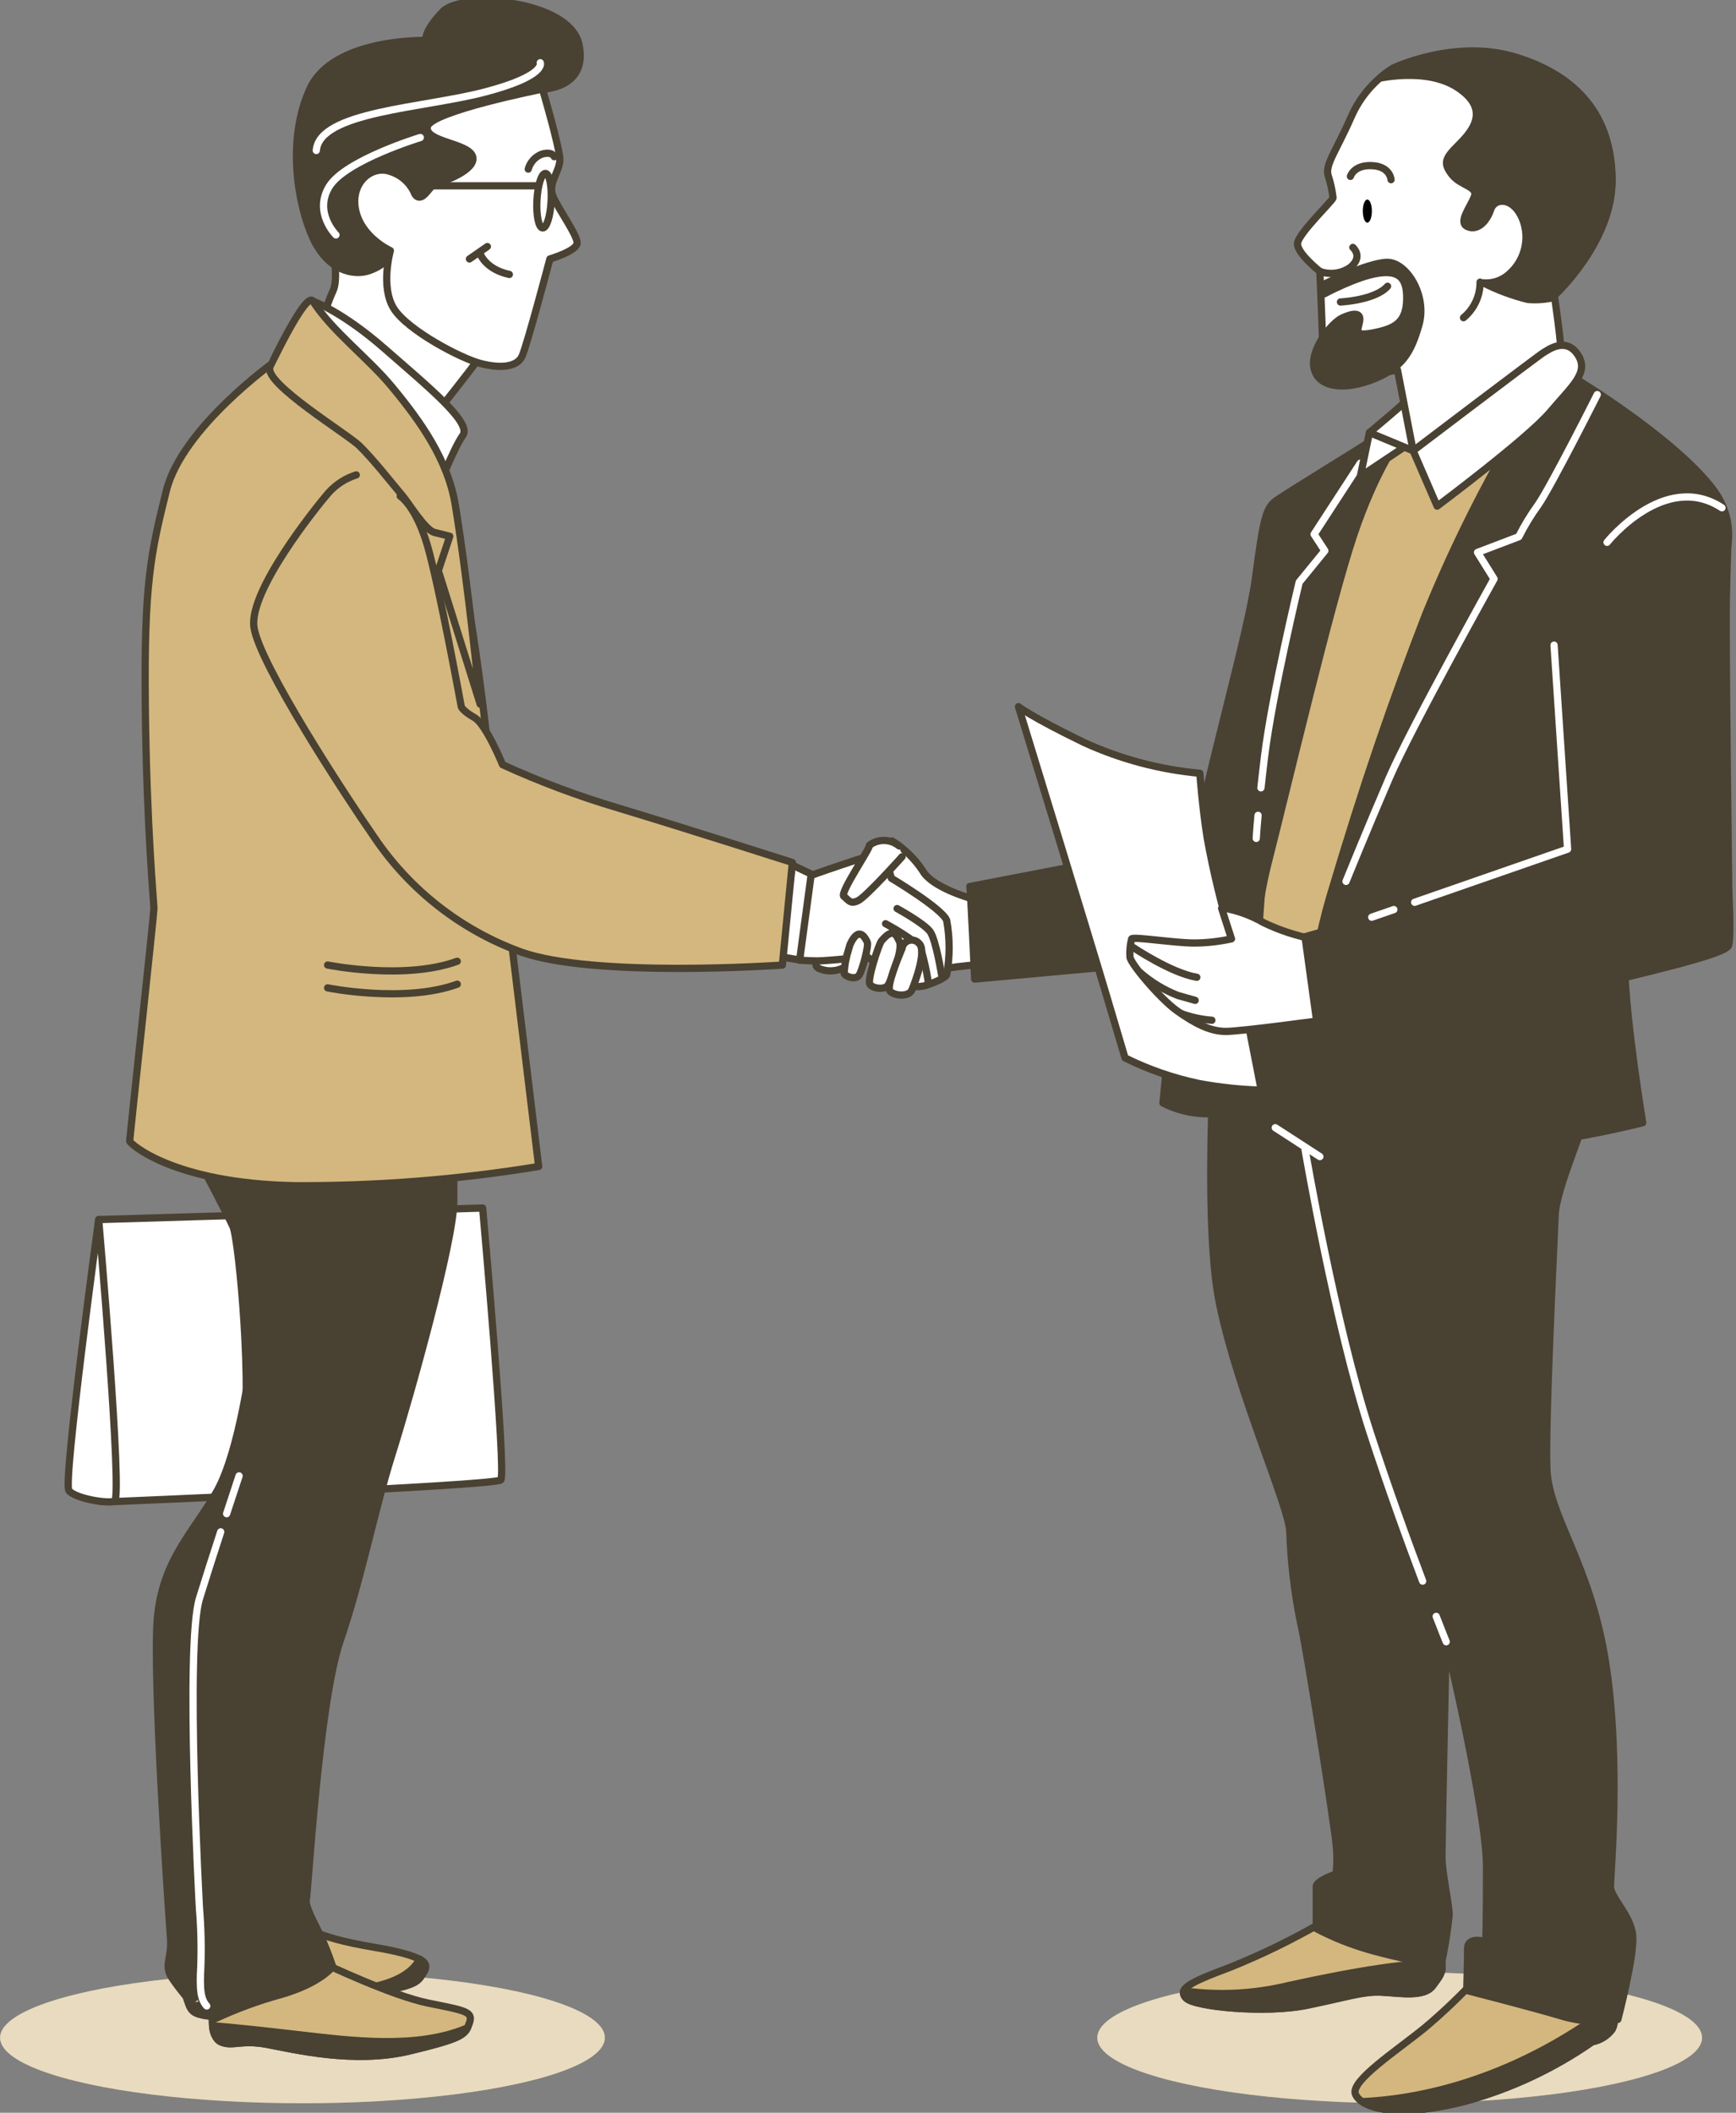 <?xml version="1.0" encoding="UTF-8"?> <svg xmlns="http://www.w3.org/2000/svg" xmlns:xlink="http://www.w3.org/1999/xlink" width="180px" height="219px" viewBox="0 0 180 219"><rect x="0" y="0" width="180" height="219" fill="#808080" stroke="none"/> <!-- Generator: Sketch 61.2 (89653) - https://sketch.com --> <title>partner</title> <desc>Created with Sketch.</desc> <g id="partner" stroke="none" stroke-width="1" fill="none" fill-rule="evenodd"> <g id="3047131-01"> <ellipse id="Oval" fill="#D3B77E" fill-rule="nonzero" cx="31.362" cy="211.219" rx="31.354" ry="6.794"></ellipse> <ellipse id="Oval" fill="#FFFFFF" fill-rule="nonzero" opacity="0.5" cx="31.362" cy="211.219" rx="31.354" ry="6.794"></ellipse> <ellipse id="Oval" fill="#D3B77E" fill-rule="nonzero" cx="145.128" cy="211.219" rx="31.354" ry="6.794"></ellipse> <ellipse id="Oval" fill="#FFFFFF" fill-rule="nonzero" opacity="0.5" cx="145.128" cy="211.219" rx="31.354" ry="6.794"></ellipse> <path d="M92.502,87.174 C93.765,87.965 94.845,89.018 95.669,90.261 C96.61,91.973 100.554,93.086 100.554,93.086 L102.01,93.086 L102.607,99.94 C101.106,99.989 99.609,100.134 98.126,100.374 C97.252,100.567 96.362,100.679 95.467,100.71 C95.467,100.71 90.844,94.888 90.075,93.774 C89.305,92.66 89.223,90.351 89.567,89.917 C89.91,89.484 92.502,87.174 92.502,87.174 Z" id="Path" stroke="#494132" stroke-width="0.75" fill="#FFFFFF" fill-rule="nonzero" stroke-linecap="round" stroke-linejoin="round"></path> <path d="M86.34,98.827 C86.34,98.827 83.771,99.686 84.884,100.374 C86.057,100.896 87.431,100.62 88.312,99.686 C88.738,98.998 87.386,98.483 86.34,98.827 Z" id="Path" stroke="#494132" stroke-width="0.75" fill="#FFFFFF" fill-rule="nonzero" stroke-linecap="round" stroke-linejoin="round"></path> <path d="M83.517,90.949 C83.517,90.949 91.135,88.205 91.479,88.46 C91.822,88.714 92.42,91.031 92.42,91.031 C92.42,91.031 97.723,94.2 98.156,95.403 C98.499,97.271 98.499,99.186 98.156,101.054 C97.895,101.487 96.446,101.996 95.915,102.168 C95.381,102.3 94.822,102.3 94.287,102.168 C94.033,102.085 89.918,99.178 89.918,99.178 C89.918,99.178 85.728,99.604 84.787,99.604 C83.846,99.604 82.897,99.522 82.897,99.522 L83.517,90.949 Z" id="Path" stroke="#494132" stroke-width="0.75" fill="#FFFFFF" fill-rule="nonzero" stroke-linecap="round" stroke-linejoin="round"></path> <path d="M93.017,94.177 C93.017,94.177 95.841,95.725 96.446,96.577 C97.051,97.429 97.641,101.121 97.641,101.121" id="Path" stroke="#494132" stroke-width="0.75" stroke-linecap="round" stroke-linejoin="round"></path> <path d="M91.822,95.747 C91.822,95.747 95.161,97.541 95.497,98.401 C95.817,99.497 96.066,100.613 96.244,101.742" id="Path" stroke="#494132" stroke-width="0.75" stroke-linecap="round" stroke-linejoin="round"></path> <path d="M93.533,88.803 C93.533,88.803 89.851,92.914 88.992,93.348 C88.133,93.781 87.968,93.258 87.498,92.914 C87.027,92.57 90.239,87.951 90.157,87.607 C91.08,86.925 92.348,86.959 93.234,87.69" id="Path" stroke="#494132" stroke-width="0.75" fill="#FFFFFF" fill-rule="nonzero" stroke-linecap="round" stroke-linejoin="round"></path> <path d="M88.133,97.915 L87.998,98.378 C87.728,99.198 87.569,100.05 87.528,100.912 C87.7,101.256 88.73,101.6 89.074,101.084 C89.417,100.568 90.097,98.004 89.925,97.661 C89.754,97.317 89.081,95.829 88.133,97.915 Z" id="Path" stroke="#494132" stroke-width="0.75" fill="#FFFFFF" fill-rule="nonzero" stroke-linecap="round" stroke-linejoin="round"></path> <path d="M91.389,97.541 C91.12,97.877 89.895,101.57 90.194,102.026 C90.493,102.482 91.733,102.631 92.076,102.115 C92.42,101.6 93.615,98.378 93.271,97.631 C92.928,96.883 92.614,96.083 91.389,97.541 Z" id="Path" stroke="#494132" stroke-width="0.75" fill="#FFFFFF" fill-rule="nonzero" stroke-linecap="round" stroke-linejoin="round"></path> <path d="M93.533,98.311 L93.406,98.61 C93.032,99.499 91.964,102.183 92.248,102.683 C92.532,103.184 94.212,103.431 94.556,102.601 C94.9,101.771 96.102,98.572 95.303,97.803 C95.047,97.498 94.636,97.372 94.253,97.482 C93.871,97.592 93.588,97.917 93.533,98.311 L93.533,98.311 Z" id="Path" stroke="#494132" stroke-width="0.75" fill="#FFFFFF" fill-rule="nonzero" stroke-linecap="round" stroke-linejoin="round"></path> <path d="M34.611,26.265 C34.611,26.265 35.059,29.023 34.544,30.122 C34.028,31.221 33.259,33.523 33.259,33.523 L44.627,43.613 C44.627,43.613 48.092,39.241 48.734,38.381 C49.377,37.522 50.228,36.385 50.228,36.385 C50.228,36.385 44.641,32.85 43.506,30.279 C42.371,27.708 42.931,24.434 40.519,23.918 C38.106,23.402 35.32,24.725 34.611,26.265 Z" id="Path" stroke="#494132" stroke-width="0.75" fill="#FFFFFF" fill-rule="nonzero" stroke-linecap="round" stroke-linejoin="round"></path> <path d="M56.248,9.238 C56.248,9.238 60.998,9.171 60.035,4.612 C59.071,0.052 47.965,-0.919 45.911,1.203 C43.857,3.326 44.178,4.193 44.178,4.193 C44.178,4.193 34.611,3.939 32.168,9.141 C29.726,14.343 30.824,21.1 32.43,24.628 C34.036,28.156 36.732,28.545 38.144,28.096 C39.555,27.648 40.578,26.811 40.578,25.525 C40.578,24.239 41.482,21.16 42.573,21.93 C43.663,22.7 44.813,22.954 46.748,21.093 C48.682,19.232 51.431,16.915 50.407,15.053 C49.384,13.192 47.644,13.125 48.607,12.288 C49.571,11.451 55.031,10.793 55.539,10.232 C55.821,9.937 56.06,9.602 56.248,9.238 Z" id="Path" stroke="#494132" stroke-width="0.75" fill="#494132" fill-rule="nonzero" stroke-linecap="round" stroke-linejoin="round"></path> <path d="M56.017,6.503 C56.017,6.503 56.689,7.856 50.295,9.537 C43.902,11.219 33.117,11.555 32.796,15.599" id="Path" stroke="#FFFFFF" stroke-width="0.75" stroke-linecap="round" stroke-linejoin="round"></path> <path d="M43.581,14.254 C43.581,14.254 35.843,16.608 34.155,19.306 C32.467,22.005 34.835,24.352 34.835,24.352" id="Path" stroke="#FFFFFF" stroke-width="0.75" stroke-linecap="round" stroke-linejoin="round"></path> <path d="M56.248,9.238 C56.248,9.238 58.048,15.337 58.048,16.563 C58.048,17.789 56.763,19 57.339,20.353 C57.914,21.706 59.841,24.337 59.841,25.174 C59.841,26.011 57.017,26.841 57.017,26.841 C57.017,26.841 54.642,35.81 54.127,36.931 C53.612,38.052 51.886,38.217 49.825,37.678 C47.763,37.14 42.319,34.27 40.862,32.028 C39.406,29.785 40.474,25.981 40.474,25.981 C40.474,25.981 37.486,24.636 36.881,21.81 C36.276,18.985 38.487,17.116 40.414,17.759 C41.509,18.083 42.417,18.854 42.916,19.882 C42.916,19.882 43.11,20.585 43.663,20.398 C44.216,20.211 44.754,19.045 45.269,18.978 C45.784,18.91 49.444,17.632 49.003,16.219 C48.563,14.807 43.992,14.725 44.313,13.133 C44.634,11.54 56.248,9.238 56.248,9.238 Z" id="Path" stroke="#494132" stroke-width="0.75" fill="#FFFFFF" fill-rule="nonzero" stroke-linecap="round" stroke-linejoin="round"></path> <line x1="50.534" y1="25.555" x2="48.675" y2="26.841" id="Path" stroke="#494132" stroke-width="0.75" fill="#FFFFFF" fill-rule="nonzero" stroke-linecap="round" stroke-linejoin="round"></line> <path d="M49.825,26.392 C49.825,26.392 50.407,27.932 52.812,28.448" id="Path" stroke="#494132" stroke-width="0.75" fill="#FFFFFF" fill-rule="nonzero" stroke-linecap="round" stroke-linejoin="round"></path> <path d="M57.144,20.839 C57.07,22.401 56.674,23.649 56.263,23.627 C55.852,23.604 55.591,22.326 55.673,20.764 C55.755,19.202 56.144,17.961 56.554,17.976 C56.965,17.991 57.227,19.276 57.144,20.839 Z" id="Path" stroke="#494132" stroke-width="0.75" fill="#FFFFFF" fill-rule="nonzero" stroke-linecap="round" stroke-linejoin="round"></path> <line x1="55.673" y1="19.262" x2="42.573" y2="19.262" id="Path" stroke="#494132" stroke-width="0.75" fill="#FFFFFF" fill-rule="nonzero" stroke-linecap="round" stroke-linejoin="round"></line> <path d="M54.769,17.527 C54.968,16.817 55.492,16.243 56.181,15.98 C57.279,15.659 57.466,16.242 57.466,16.242" id="Path" stroke="#494132" stroke-width="0.75" fill="#FFFFFF" fill-rule="nonzero" stroke-linecap="round" stroke-linejoin="round"></path> <path d="M10.232,126.415 L50.041,125.219 C50.041,125.219 52.521,152.799 51.924,153.405 C51.326,154.01 11.861,155.647 11.861,155.647 C11.861,155.647 8.806,155.864 8.373,154.496 C7.939,153.128 10.232,126.415 10.232,126.415 Z" id="Path" stroke="#494132" stroke-width="0.75" fill="#FFFFFF" fill-rule="nonzero" stroke-linecap="round" stroke-linejoin="round"></path> <path d="M10.232,126.415 C10.232,126.415 6.498,153.741 7.148,154.518 C7.798,155.296 10.882,155.856 11.861,155.632 C12.757,155.468 10.232,126.415 10.232,126.415 Z" id="Path" stroke="#494132" stroke-width="0.75" fill="#FFFFFF" fill-rule="nonzero" stroke-linecap="round" stroke-linejoin="round"></path> <path d="M21.959,201.293 C19.77,202.631 18.71,204.888 19.225,206.69 C19.74,208.491 19.905,208.663 21.279,208.932 C22.653,209.201 28.807,208.244 35.47,207.131 C42.132,206.017 43.095,205.763 43.685,204.821 C44.276,203.879 45.314,202.938 38.719,201.831 C32.124,200.725 31.526,199.514 31.526,199.514 C31.526,199.514 25.469,199.148 21.959,201.293 Z" id="Path" stroke="#494132" stroke-width="0.75" fill="#D3B77E" fill-rule="nonzero" stroke-linecap="round" stroke-linejoin="round"></path> <path d="M43.506,203.072 C43.058,203.991 41.654,205.643 37.24,206.174 C32.572,206.735 24.124,207.579 19.666,207.96 C19.972,208.596 20.345,208.708 21.279,208.917 C22.646,209.171 28.807,208.229 35.47,207.116 C42.132,206.002 43.095,205.748 43.685,204.806 C44.066,204.238 44.582,203.67 43.506,203.072 Z" id="Path" stroke="#494132" stroke-width="0.75" fill="#494132" fill-rule="nonzero" stroke-linecap="round" stroke-linejoin="round"></path> <path d="M33.774,203.603 C33.774,203.603 40.623,206.862 44.395,207.631 C48.167,208.401 49.1,208.491 48.675,209.687 C48.249,210.883 48.159,211.234 42.423,212.602 C36.687,213.97 30.436,212.43 27.695,211.914 C24.954,211.399 24.102,212.176 22.907,211.66 C21.712,211.144 22.048,208.573 22.048,208.573 L33.774,203.603 Z" id="Path" stroke="#494132" stroke-width="0.75" fill="#D3B77E" fill-rule="nonzero" stroke-linecap="round" stroke-linejoin="round"></path> <path d="M42.423,212.602 C47.241,211.451 48.07,211.025 48.466,210.203 C43.237,212.445 36.306,211.518 31.018,210.913 C27.612,210.517 24.363,210.165 22.056,209.978 C22.031,210.654 22.363,211.292 22.929,211.66 C24.124,212.176 24.983,211.406 27.717,211.914 C30.451,212.423 36.687,213.97 42.423,212.602 Z" id="Path" stroke="#494132" stroke-width="0.75" fill="#494132" fill-rule="nonzero" stroke-linecap="round" stroke-linejoin="round"></path> <path d="M26.074,140.638 C26.074,140.638 24.871,150.4 22.474,154.601 C20.076,158.801 16.827,161.709 16.312,167.793 C15.797,173.877 17.507,198.722 17.679,200.867 C17.851,203.012 16.932,203.692 17.851,205.06 C18.426,205.899 19.055,206.701 19.733,207.46 L22.563,204.978 C22.563,204.978 24.617,198.378 24.102,185.784 C23.587,173.189 23.676,164.713 25.902,156.312 C28.128,147.911 28.554,145.691 27.523,142.432 C26.492,139.173 26.074,140.638 26.074,140.638 Z" id="Path" stroke="#494132" stroke-width="0.75" fill="#494132" fill-rule="nonzero" stroke-linecap="round" stroke-linejoin="round"></path> <path d="M20.681,120.398 C20.681,120.398 23.505,125.727 24.147,127.125 C24.789,128.522 26.261,144.734 25.11,150.131 C23.96,155.527 19.479,164.698 19.882,172.748 C20.285,180.798 20.629,202.138 20.629,202.392 C20.372,203.665 20.372,204.976 20.629,206.249 C21.055,208.558 22.339,209.238 22.339,209.238 C24.519,208.223 26.78,207.393 29.099,206.757 C33.296,205.554 34.491,203.842 34.491,203.842 C34.125,202.732 33.696,201.644 33.207,200.583 C32.609,199.387 31.586,197.504 31.758,196.898 C31.929,196.293 33.042,176.598 35.268,170.088 C37.494,163.577 38.771,156.723 40.661,150.721 C42.55,144.719 47.054,128.642 47.054,124.531 L47.054,119.478 L20.345,118.963 L20.681,120.398 Z" id="Path" stroke="#494132" stroke-width="0.75" fill="#494132" fill-rule="nonzero" stroke-linecap="round" stroke-linejoin="round"></path> <path d="M22.885,158.786 C22.138,161.081 21.309,163.652 20.681,165.693 C19.188,170.551 20.681,197.832 20.681,197.832 C20.845,199.821 20.892,201.818 20.823,203.812 C20.681,206.286 20.823,207.265 21.436,207.93" id="Path" stroke="#FFFFFF" stroke-width="0.75" stroke-linecap="round" stroke-linejoin="round"></path> <path d="M24.789,152.986 C24.789,152.986 24.237,154.638 23.497,156.903" id="Path" stroke="#FFFFFF" stroke-width="0.75" stroke-linecap="round" stroke-linejoin="round"></path> <path d="M32.43,31.213 C32.43,31.213 35.417,32.237 39.899,36.161 C44.38,40.085 48.951,43.807 47.988,45.13 C47.024,46.453 45.224,51.11 45.224,51.11 C45.224,51.11 43.559,48.344 38.614,44.383 C33.67,40.422 29.876,36.864 29.876,36.864 C29.876,36.864 31.915,32.05 32.43,31.213 Z" id="Path" stroke="#494132" stroke-width="0.75" fill="#FFFFFF" fill-rule="nonzero" stroke-linecap="round" stroke-linejoin="round"></path> <path d="M28.449,37.507 C28.449,37.507 18.881,44.316 17.246,50.871 C15.61,57.426 14.93,60.64 15.065,73.167 C15.199,85.694 15.961,93.602 15.961,94.177 C15.961,94.753 13.444,118.021 13.444,118.275 C13.444,118.529 17.925,122.647 30.458,122.902 C38.964,122.956 47.459,122.291 55.852,120.913 L50.393,75.805 C50.393,75.805 48.271,56.589 46.09,52.994 C43.91,49.398 28.449,37.507 28.449,37.507 Z" id="Path" stroke="#494132" stroke-width="0.75" fill="#D3B77E" fill-rule="nonzero" stroke-linecap="round" stroke-linejoin="round"></path> <path d="M33.968,100.03 C33.968,100.03 41.93,101.637 47.412,99.641" id="Path" stroke="#494132" stroke-width="0.75" stroke-linecap="round" stroke-linejoin="round"></path> <path d="M33.968,102.399 C33.968,102.399 41.93,104.006 47.412,102.018" id="Path" stroke="#494132" stroke-width="0.75" stroke-linecap="round" stroke-linejoin="round"></path> <polygon id="Path" stroke="#494132" stroke-width="0.75" fill="#FFFFFF" fill-rule="nonzero" stroke-linecap="round" stroke-linejoin="round" points="82.143 89.663 84.115 90.605 82.912 99.514 80.948 99.17"></polygon> <path d="M36.941,49.226 C35.821,49.58 34.817,50.231 34.036,51.11 C32.751,52.605 25.82,61.215 26.328,64.99 C26.836,68.765 35.851,82.547 38.838,86.838 C42.516,92.274 47.814,96.412 53.978,98.662 C61.514,101.405 81.12,100.037 81.12,100.037 L82.158,89.401 C82.158,89.401 71.462,85.978 64.098,83.751 C60.002,82.539 55.996,81.04 52.11,79.266 C52.11,79.266 50.4,75.065 49.198,74.385 C47.995,73.705 47.831,73.272 47.831,73.272 C47.831,73.272 45.523,60.677 44.32,56.559 C43.118,52.44 41.497,51.424 41.497,51.424" id="Path" stroke="#494132" stroke-width="0.75" fill="#D3B77E" fill-rule="nonzero" stroke-linecap="round" stroke-linejoin="round"></path> <path d="M137.024,199.305 C133.97,201.069 130.796,202.616 127.524,203.932 C123.154,205.561 122.124,206.174 122.983,207.101 C123.841,208.028 131.288,208.73 135.478,207.848 C139.668,206.966 141.304,206.398 143.186,206.48 C145.068,206.563 147.667,207.078 148.578,205.793 C149.49,204.507 149.863,204.253 149.176,202.108 C148.489,199.963 137.024,199.305 137.024,199.305 Z" id="Path" stroke="#494132" stroke-width="0.75" fill="#D3B77E" fill-rule="nonzero" stroke-linecap="round" stroke-linejoin="round"></path> <path d="M135.478,207.871 C139.676,207.019 141.304,206.421 143.186,206.503 C145.068,206.585 147.667,207.101 148.578,205.815 C149.251,204.896 149.617,204.5 149.52,203.573 C146.472,203.319 140.594,204.283 133.588,205.815 C130.043,206.679 126.366,206.867 122.751,206.368 C122.667,206.641 122.759,206.938 122.983,207.116 C123.841,208.043 131.288,208.73 135.478,207.871 Z" id="Path" stroke="#494132" stroke-width="0.75" fill="#494132" fill-rule="nonzero" stroke-linecap="round" stroke-linejoin="round"></path> <path d="M153.202,204.963 C151.487,206.819 149.659,208.566 147.727,210.195 C144.896,212.505 140.019,215.681 140.534,217.049 C141.05,218.417 144.553,219.703 151.917,217.797 C156.63,216.507 161.088,214.422 165.1,211.63 C165.922,211.478 166.656,211.018 167.154,210.345 C167.759,209.313 167.071,207.691 167.071,207.691 L153.202,204.963 Z" id="Path" stroke="#494132" stroke-width="0.75" fill="#D3B77E" fill-rule="nonzero" stroke-linecap="round" stroke-linejoin="round"></path> <path d="M151.917,217.812 C156.63,216.522 161.088,214.437 165.1,211.645 C165.922,211.493 166.656,211.033 167.154,210.36 C167.48,209.57 167.48,208.683 167.154,207.893 C156.503,215.958 146.539,217.61 141.266,217.849 C142.656,218.806 146.076,219.306 151.917,217.812 Z" id="Path" stroke="#494132" stroke-width="0.75" fill="#494132" fill-rule="nonzero" stroke-linecap="round" stroke-linejoin="round"></path> <path d="M140.415,105.15 C140.415,105.15 135.881,105.755 132.625,104.552 C129.368,103.349 126.291,102.414 126.291,102.414 C126.291,102.414 124.491,125.802 126.463,135.227 C128.435,144.652 133.656,156.155 133.738,158.786 C133.842,161.951 134.215,165.102 134.851,168.204 C135.448,170.603 138.361,189.132 138.533,191.165 C138.647,192.191 138.647,193.226 138.533,194.252 C138.533,194.252 136.479,194.94 136.479,195.538 L136.479,199.903 C138.173,200.794 139.952,201.513 141.789,202.048 C144.956,202.99 149.407,203.76 149.407,203.76 C149.79,202.033 150.074,200.286 150.259,198.528 C150.259,197.332 149.512,194.163 149.512,192.443 C149.512,190.724 149.945,170.17 149.945,170.17 C149.945,170.17 154.135,187.735 154.135,193.557 C154.135,199.38 154.053,201.271 154.053,201.271 C154.053,201.271 152.171,200.673 152.171,201.958 C152.171,203.244 152.081,206.323 152.081,206.323 C152.081,206.323 158.759,208.035 161.925,208.977 C163.813,209.547 165.809,209.665 167.751,209.321 C167.751,209.321 169.461,202.81 169.29,200.673 C169.118,198.535 166.982,196.726 166.982,195.53 C166.982,194.334 168.095,182.51 166.466,172.225 C164.838,161.94 160.559,157.232 160.387,152.179 C160.215,147.126 161.134,128.963 161.246,126.018 C161.358,123.074 164.323,116.937 164.756,114.194 C165.189,111.451 164.838,103.319 164.838,103.319 C164.838,103.319 145.643,106.092 140.415,105.15 Z" id="Path" stroke="#494132" stroke-width="0.75" fill="#494132" fill-rule="nonzero" stroke-linecap="round" stroke-linejoin="round"></path> <line x1="132.229" y1="116.892" x2="136.852" y2="119.889" id="Path" stroke="#FFFFFF" stroke-width="0.75" stroke-linecap="round" stroke-linejoin="round"></line> <path d="M148.915,167.546 C149.557,169.213 149.953,170.177 149.953,170.177" id="Path" stroke="#FFFFFF" stroke-width="0.75" stroke-linecap="round" stroke-linejoin="round"></path> <path d="M135.314,119.12 C135.314,119.12 138.391,137.193 142.073,148.501 C143.963,154.302 145.987,159.863 147.51,163.891" id="Path" stroke="#FFFFFF" stroke-width="0.75" stroke-linecap="round" stroke-linejoin="round"></path> <path d="M100.554,91.89 C100.636,92.144 101.061,101.487 101.061,101.487 L125.634,99.245 L125.126,87.166 L100.554,91.89 Z" id="Path" stroke="#494132" stroke-width="0.75" fill="#494132" fill-rule="nonzero" stroke-linecap="round" stroke-linejoin="round"></path> <path d="M148.75,42.955 C148.75,42.955 143.186,44.921 142.073,46.296 C140.96,47.672 134.365,70.88 132.199,77.734 C130.033,84.588 129.376,105.322 129.376,105.322 C130.573,105.765 131.805,106.11 133.058,106.353 C134.291,106.562 135.542,106.647 136.793,106.607 C136.793,106.607 143.985,82.36 147.495,74.056 C151.006,65.752 156.906,53.838 159.139,49.211 C161.373,44.585 163.329,43.725 163.076,41.498 C162.822,39.271 161.791,38.411 160.506,38.239 C159.222,38.067 148.75,42.955 148.75,42.955 Z" id="Path" stroke="#494132" stroke-width="0.75" fill="#FFFFFF" fill-rule="nonzero" stroke-linecap="round" stroke-linejoin="round"></path> <path d="M149.445,42.275 C149.445,42.275 143.88,44.241 142.768,45.616 C141.655,46.992 135.067,70.2 132.946,77.054 C130.825,83.908 130.1,104.642 130.1,104.642 C131.298,105.085 132.529,105.43 133.783,105.673 C135.016,105.877 136.267,105.962 137.517,105.927 C137.517,105.927 144.71,81.68 148.22,73.369 C151.73,65.057 157.638,53.188 159.864,48.524 C162.09,43.86 164.054,43.045 163.8,40.818 C163.546,38.59 162.515,37.731 161.231,37.559 C159.946,37.387 149.445,42.275 149.445,42.275 Z" id="Path" stroke="#494132" stroke-width="0.75" fill="#D3B77E" fill-rule="nonzero" stroke-linecap="round" stroke-linejoin="round"></path> <path d="M156.966,45.093 C153.476,51.066 150.416,57.281 147.809,63.689 C144.299,72.771 141.476,80.881 137.876,92.989 C135.712,100.466 134.987,108.285 135.739,116.033 C135.739,116.033 137.45,118.948 147.555,119.291 C157.661,119.635 170.328,116.376 170.328,116.376 C170.328,116.376 168.61,106.092 168.438,100.015 C168.266,93.938 173.151,72.599 175.205,67.03 C177.259,61.462 181.71,55.894 177.446,50.497 C173.181,45.101 162.978,39.016 162.978,39.016 C162.978,39.016 158.079,43.21 156.966,45.093 Z" id="Path" stroke="#494132" stroke-width="0.75" fill="#494132" fill-rule="nonzero" stroke-linecap="round" stroke-linejoin="round"></path> <path d="M145.412,45.011 C145.412,45.011 142.76,48.352 140.363,55.475 C137.965,62.598 133.514,81.523 131.46,89.573 C129.406,97.623 128.375,115.532 128.375,115.532 C128.375,115.532 127.262,115.45 124.954,115.45 C123.434,115.404 121.942,115.024 120.585,114.336 C120.585,114.336 122.213,96.771 123.67,88.549 C125.126,80.327 129.406,65.67 130.175,59.93 C130.944,54.189 131.198,52.739 132.229,51.962 C133.26,51.185 141.304,46.311 142.932,45.198 C144.56,44.084 145.412,45.011 145.412,45.011 Z" id="Path" stroke="#494132" stroke-width="0.75" fill="#494132" fill-rule="nonzero" stroke-linecap="round" stroke-linejoin="round"></path> <path d="M165.615,40.9 C165.615,40.9 160.738,50.579 159.453,52.381 C158.708,53.409 158.049,54.496 157.481,55.632 L153.202,57.261 L154.912,60.005 C154.912,60.005 146.271,75.491 144.045,80.649 C141.819,85.806 139.563,91.36 139.563,91.36" id="Path" stroke="#FFFFFF" stroke-width="0.75" stroke-linecap="round" stroke-linejoin="round"></path> <path d="M130.444,84.513 C130.287,86.225 130.257,86.905 130.257,86.905" id="Path" stroke="#FFFFFF" stroke-width="0.75" stroke-linecap="round" stroke-linejoin="round"></path> <path d="M141.05,48.008 L136.255,55.378 L137.368,57.089 L134.709,60.348 C134.709,60.348 131.885,72.083 131.116,78.421 C130.967,79.655 130.84,80.731 130.743,81.665" id="Path" stroke="#FFFFFF" stroke-width="0.75" stroke-linecap="round" stroke-linejoin="round"></path> <polygon id="Path" stroke="#494132" stroke-width="0.75" fill="#FFFFFF" fill-rule="nonzero" stroke-linecap="round" stroke-linejoin="round" points="141.991 44.839 141.05 49.376 145.927 46.125"></polygon> <path d="M146.099,41.244 C146.009,41.498 141.991,44.839 141.991,44.839 L146.524,46.722 L147.466,43.038 L146.099,41.244 Z" id="Path" stroke="#494132" stroke-width="0.75" fill="#FFFFFF" fill-rule="nonzero" stroke-linecap="round" stroke-linejoin="round"></path> <path d="M144.471,7.056 C142.538,8.26 141.015,10.022 140.101,12.109 C138.563,15.622 137.368,17.079 137.711,18.193 C137.958,18.946 138.128,19.722 138.219,20.51 C138.219,20.764 134.627,24.195 134.537,25.219 C134.447,26.243 136.852,28.134 136.852,28.134 C136.852,28.134 137.106,34.046 137.106,34.562 C137.106,35.077 137.278,37.731 139.765,38.411 C141.457,38.801 143.218,38.773 144.896,38.329 L146.524,46.722 C146.524,46.722 157.915,39.697 159.11,39.099 C160.305,38.501 161.761,37.731 161.851,36.789 C161.94,35.847 161.163,30.615 161.163,30.615 C161.163,30.615 167.243,25.047 167.139,18.537 C167.034,12.026 163.568,7.915 157.227,5.98 C150.886,4.044 144.471,7.056 144.471,7.056 Z" id="Path" stroke="#494132" stroke-width="0.75" fill="#FFFFFF" fill-rule="nonzero" stroke-linecap="round" stroke-linejoin="round"></path> <path d="M167.154,18.537 C167.071,12.026 163.561,7.915 157.227,5.942 C150.894,3.969 144.471,7.056 144.471,7.056 C143.97,7.356 143.5,7.704 143.066,8.095 C145.158,7.721 148.601,7.459 151.066,9.029 C154.8,11.428 152.432,13.828 151.148,15.113 C149.863,16.399 149.609,16.907 150.55,18.103 C151.491,19.299 153.291,19.299 152.858,20.413 C152.425,21.526 151.148,23.073 152.178,23.5 C153.209,23.926 154.143,22.984 154.576,21.698 C155.009,20.413 157.138,20.413 157.997,23.073 C158.634,25.124 157.913,27.354 156.197,28.642 C155.507,29.153 154.654,29.395 153.799,29.322 C155.27,30.069 156.821,30.646 158.422,31.041 C159.352,31.119 160.287,31.046 161.193,30.824 C161.193,30.69 161.193,30.608 161.193,30.608 C161.193,30.608 167.243,25.047 167.154,18.537 Z" id="Path" stroke="#494132" stroke-width="0.75" fill="#494132" fill-rule="nonzero" stroke-linecap="round" stroke-linejoin="round"></path> <path d="M142.245,21.878 C142.245,22.543 142.036,23.081 141.774,23.081 C141.513,23.081 141.304,22.543 141.304,21.878 C141.304,21.212 141.513,20.682 141.774,20.682 C142.036,20.682 142.245,21.22 142.245,21.878 Z" id="Path" fill="#000000" fill-rule="nonzero"></path> <path d="M140.019,18.282 C140.019,18.282 140.363,17.079 142.26,17.169 C144.157,17.258 144.232,18.626 144.232,18.626" id="Path" stroke="#494132" stroke-width="0.75" fill="#FFFFFF" fill-rule="nonzero" stroke-linecap="round" stroke-linejoin="round"></path> <path d="M136.852,28.134 C137.914,28.517 139.096,28.358 140.019,27.708 C141.386,26.594 140.273,25.645 140.273,25.645" id="Path" stroke="#494132" stroke-width="0.75" fill="#FFFFFF" fill-rule="nonzero" stroke-linecap="round" stroke-linejoin="round"></path> <path d="M137.196,29.501 C137.196,29.501 141.729,27.259 143.783,27.192 C145.837,27.125 147.981,30.645 147.137,33.635 C146.293,36.625 145.344,38.119 142.432,39.293 C139.519,40.466 136.778,40.235 136.27,38.261 C135.762,36.288 138.062,33.47 139.175,32.955 C140.288,32.439 141.147,32.357 140.975,33.298 C140.803,34.24 140.288,34.92 142.432,34.494 C144.575,34.068 145.77,33.47 145.852,31.153 C145.934,28.836 145.105,27.984 142.865,28.328 C140.624,28.672 137.3,30.466 137.3,30.466 L137.196,29.501 Z" id="Path" stroke="#494132" stroke-width="0.75" fill="#494132" fill-rule="nonzero" stroke-linecap="round" stroke-linejoin="round"></path> <path d="M138.988,31.303 C138.988,31.303 142.588,31.131 143.873,29.673" id="Path" stroke="#494132" stroke-width="0.75" fill="#FFFFFF" fill-rule="nonzero" stroke-linecap="round" stroke-linejoin="round"></path> <path d="M153.463,29.247 C153.474,30.672 152.843,32.025 151.745,32.932" id="Path" stroke="#494132" stroke-width="0.75" fill="#FFFFFF" fill-rule="nonzero" stroke-linecap="round" stroke-linejoin="round"></path> <path d="M146.524,46.722 L149.012,52.463 C149.012,52.463 158.422,45.437 160.738,42.694 C163.053,39.951 164.846,38.583 163.561,36.714 C162.276,34.846 160.394,36.37 160.051,36.542 C159.707,36.714 146.524,46.722 146.524,46.722 Z" id="Path" stroke="#494132" stroke-width="0.75" fill="#FFFFFF" fill-rule="nonzero" stroke-linecap="round" stroke-linejoin="round"></path> <path d="M127.718,97.354 C126.652,93.884 125.796,90.352 125.156,86.778 C124.641,83.497 124.409,80.155 124.409,80.155 C120.274,79.778 116.231,78.707 112.451,76.986 C106.805,74.251 105.602,73.249 105.602,73.249 C105.602,73.249 113.221,98.094 114.767,103.319 C116.313,108.543 116.649,109.657 116.649,109.657 C119.092,110.868 121.68,111.762 124.349,112.318 C126.469,112.713 128.617,112.941 130.773,112.998 L127.718,97.354 Z" id="Path" stroke="#494132" stroke-width="0.75" fill="#FFFFFF" fill-rule="nonzero" stroke-linecap="round" stroke-linejoin="round"></path> <path d="M136.255,97.354 C134.444,97.017 132.686,96.442 131.027,95.642 C129.781,94.92 128.423,94.414 127.008,94.148 L126.665,94.148 L127.688,97.317 C126.425,97.596 125.135,97.742 123.841,97.75 C121.788,97.75 117.5,97.063 117.336,97.317 C117.177,97.931 117.119,98.567 117.164,99.2 C117.164,99.806 120.241,103.491 122.041,104.776 C123.841,106.062 125.462,106.914 127.09,106.914 C128.719,106.914 137.45,105.718 137.45,105.718 L136.255,97.354 Z" id="Path" stroke="#494132" stroke-width="0.75" fill="#FFFFFF" fill-rule="nonzero" stroke-linecap="round" stroke-linejoin="round"></path> <path d="M161.163,63.944 C161.163,63.944 161.589,73.541 161.851,80.477 C162.112,87.413 162.538,88.019 162.538,88.019 C162.538,88.019 143.358,95.216 140.445,95.814 C137.532,96.412 135.314,97.1 135.314,97.1 L136.598,106.435 C142.875,106.965 149.195,106.386 155.271,104.724 C164.607,101.981 178.984,99.238 179.246,97.96 C179.507,96.681 179.246,92.817 179.246,91.98 C179.246,91.143 178.984,72.704 178.984,64.482 C178.984,56.26 179.582,54.369 178.559,52.657 C177.535,50.946 172.307,50.086 169.312,51.798" id="Path" stroke="#494132" stroke-width="0.75" fill="#494132" fill-rule="nonzero" stroke-linecap="round" stroke-linejoin="round"></path> <polyline id="Path" stroke="#FFFFFF" stroke-width="0.75" stroke-linecap="round" stroke-linejoin="round" points="146.681 93.527 162.538 88.019 161.134 66.873"></polyline> <line x1="142.23" y1="95.074" x2="144.523" y2="94.282" id="Path" stroke="#FFFFFF" stroke-width="0.75" stroke-linecap="round" stroke-linejoin="round"></line> <path d="M166.631,56.215 C166.631,56.215 172.606,48.741 178.544,52.635" id="Path" stroke="#FFFFFF" stroke-width="0.75" stroke-linecap="round" stroke-linejoin="round"></path> <path d="M117.5,98.214 C117.5,98.214 121.444,100.867 124.095,101.301" id="Path" stroke="#494132" stroke-width="0.75" stroke-linecap="round" stroke-linejoin="round"></path> <path d="M118.188,100.785 C119.35,101.808 120.682,102.62 122.124,103.184 L123.924,103.692" id="Path" stroke="#494132" stroke-width="0.75" stroke-linecap="round" stroke-linejoin="round"></path> <path d="M122.49,105.068 C123.509,105.441 124.574,105.673 125.656,105.755" id="Path" stroke="#494132" stroke-width="0.75" stroke-linecap="round" stroke-linejoin="round"></path> <path d="M49.788,72.988 C49.788,72.988 48.607,60.916 47.218,52.411 C46.471,47.709 43.626,43.703 40.653,40.115 C38.196,37.125 34.484,34.39 32.437,31.213 C31.728,30.122 28.008,38.015 28.001,38.022 C27.254,39.704 36.105,45.033 37.3,46.244 C38.868,47.814 40.287,49.667 41.714,51.357 C42.363,52.104 44.074,54.952 45.052,55.191 L46.636,55.587 L45.448,59.152 L49.788,72.988 Z" id="Path" stroke="#494132" stroke-width="0.75" fill="#D3B77E" fill-rule="nonzero" stroke-linecap="round" stroke-linejoin="round"></path> </g> </g> </svg> 